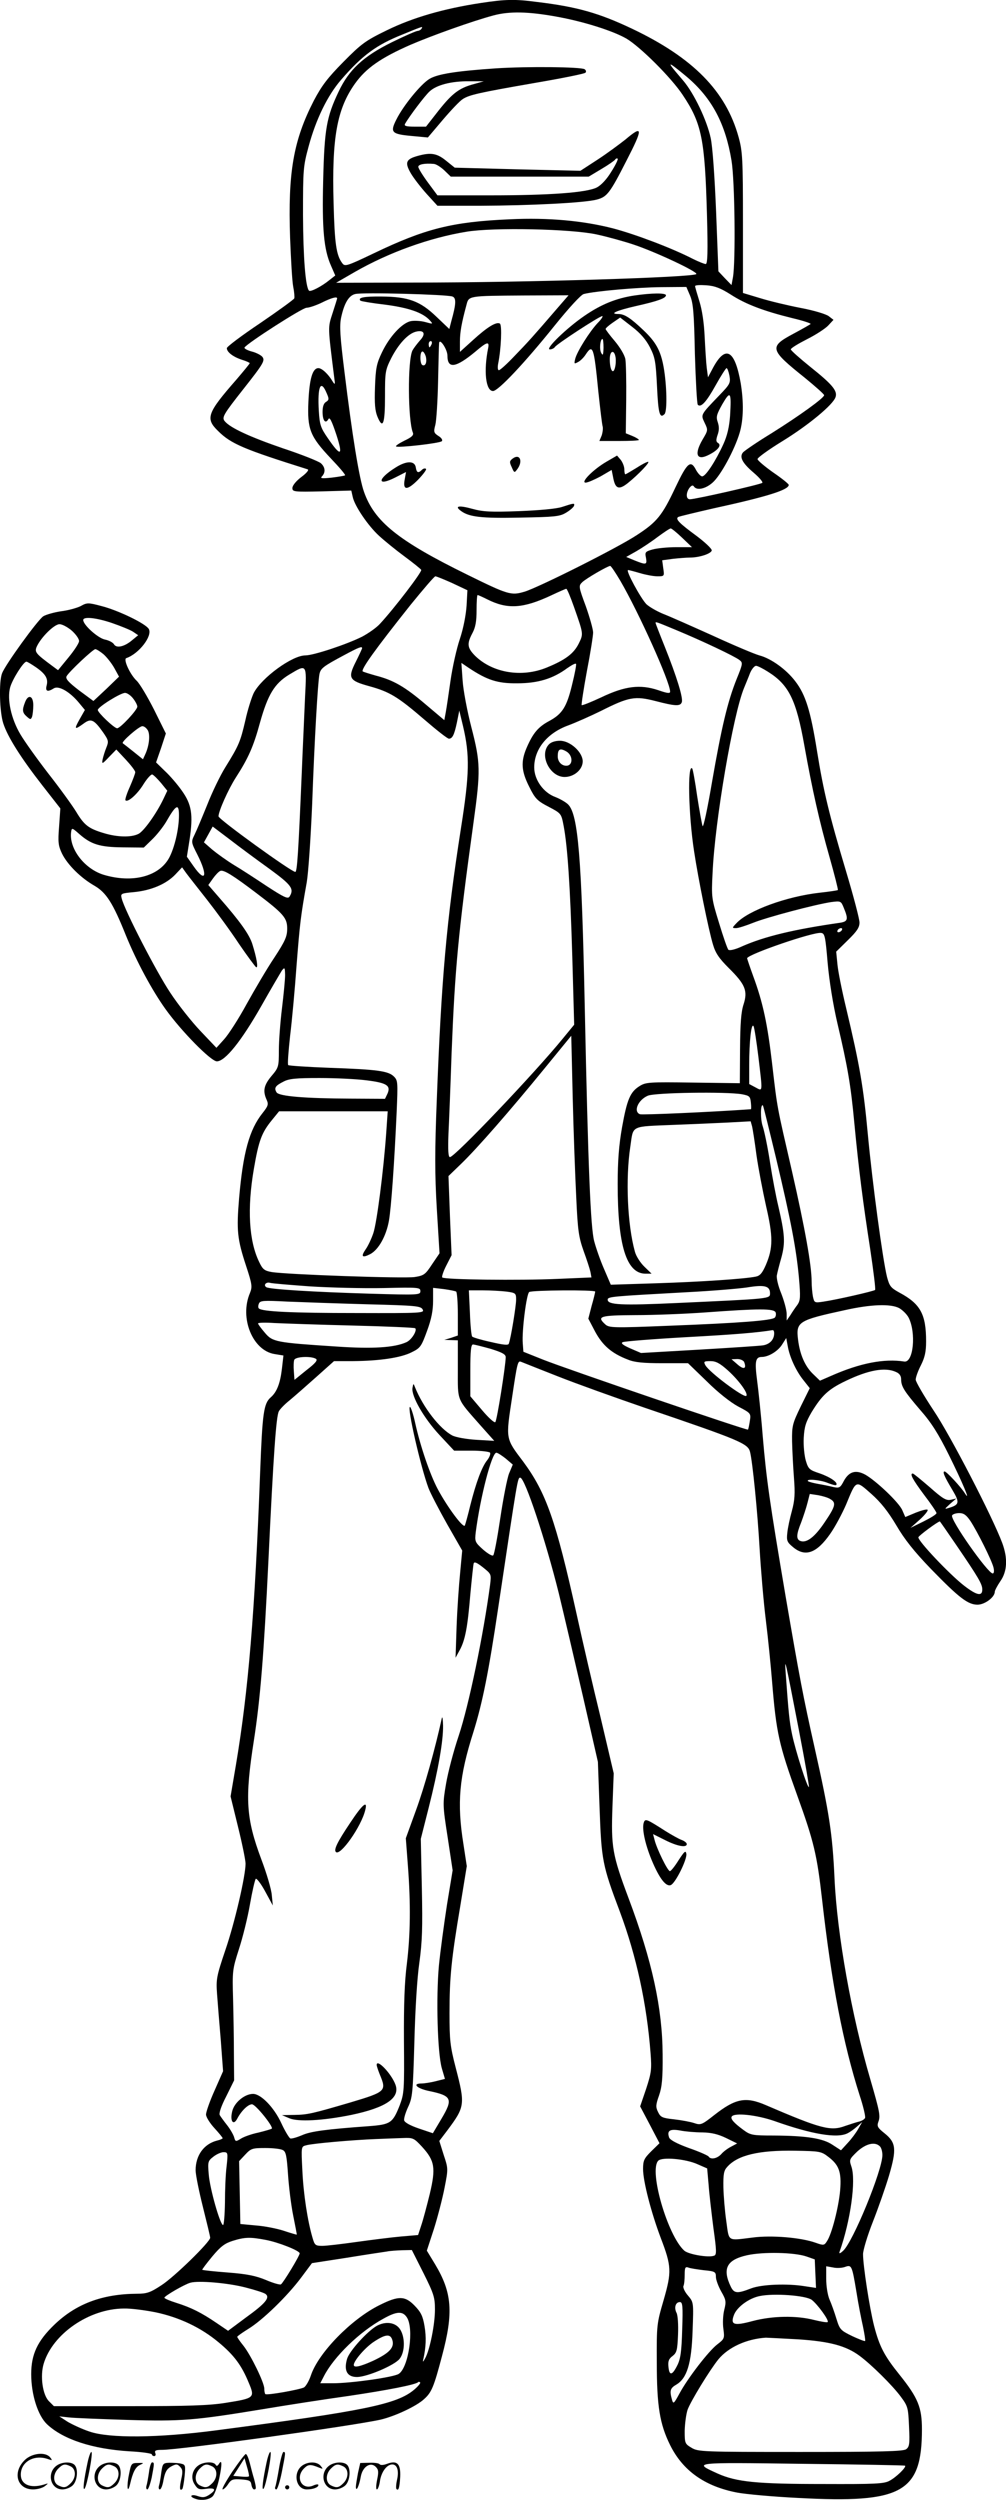 <?xml version="1.0" encoding="UTF-8"?>
<svg xmlns="http://www.w3.org/2000/svg" version="1.0" viewBox="0 0 483.385 1200.84" preserveAspectRatio="xMidYMid meet">
  <g transform="translate(-1.006,1200.841) scale(0.1,-0.1)" fill="#000000" stroke="none">
    <path d="M2320 11994 c-178 -27 -326 -70 -449 -130 -105 -51 -124 -65 -211 -153 -76 -77 -104 -114 -142 -186 -98 -191 -125 -344 -114 -660 4 -104 10 -210 15 -234 5 -25 7 -50 5 -56 -3 -6 -76 -59 -164 -119 -88 -59 -160 -113 -160 -120 0 -19 30 -42 73 -56 20 -6 37 -14 37 -16 0 -3 -29 -38 -64 -79 -141 -161 -150 -187 -88 -247 62 -62 125 -88 430 -184 8 -2 -3 -17 -30 -37 -25 -19 -43 -41 -43 -53 0 -18 7 -19 142 -16 l141 4 7 -31 c9 -43 74 -139 127 -187 25 -23 79 -67 121 -98 42 -31 78 -60 81 -65 6 -8 -131 -187 -198 -259 -17 -19 -56 -46 -86 -62 -74 -37 -233 -90 -273 -90 -63 0 -210 -107 -248 -181 -10 -21 -29 -80 -40 -131 -24 -103 -31 -120 -96 -225 -25 -40 -64 -121 -87 -180 -24 -59 -51 -124 -61 -144 -17 -35 -17 -36 14 -97 51 -101 39 -137 -18 -56 l-33 47 13 82 c18 121 10 169 -37 235 -21 30 -58 73 -82 95 l-42 41 24 69 23 70 -57 115 c-32 63 -69 125 -83 138 -32 30 -66 104 -50 109 61 21 127 107 108 140 -15 26 -148 90 -227 110 -64 17 -70 17 -100 0 -18 -9 -61 -21 -95 -25 -33 -5 -72 -16 -85 -24 -27 -18 -183 -233 -198 -274 -16 -40 -12 -188 6 -241 21 -65 85 -166 188 -298 l86 -110 -6 -87 c-6 -75 -4 -92 14 -130 26 -53 90 -117 157 -155 56 -33 88 -83 150 -238 51 -125 125 -263 191 -355 76 -106 218 -250 246 -250 40 0 118 98 212 263 48 85 94 163 101 174 13 16 14 14 15 -22 0 -22 -7 -94 -15 -160 -8 -65 -15 -156 -15 -201 0 -79 -1 -84 -35 -124 -37 -44 -43 -72 -24 -114 10 -22 8 -30 -19 -64 -64 -80 -94 -190 -113 -409 -13 -155 -9 -196 33 -324 30 -91 31 -102 19 -132 -51 -120 13 -276 118 -293 l43 -7 -7 -61 c-8 -71 -24 -114 -54 -140 -34 -30 -40 -74 -51 -361 -25 -671 -57 -1052 -116 -1403 l-26 -153 36 -147 c20 -81 36 -160 36 -176 0 -59 -52 -284 -97 -415 -43 -127 -45 -141 -40 -211 3 -41 11 -141 18 -223 l11 -148 -41 -93 c-23 -51 -41 -103 -41 -115 0 -12 18 -41 40 -65 22 -24 40 -46 40 -49 0 -2 -12 -8 -26 -11 -64 -16 -104 -71 -104 -143 0 -21 16 -100 35 -176 19 -76 35 -142 35 -148 0 -20 -173 -189 -234 -228 -53 -35 -70 -41 -117 -41 -167 -1 -293 -48 -398 -149 -81 -78 -111 -142 -111 -237 0 -99 32 -199 76 -241 78 -73 218 -119 397 -130 59 -3 107 -10 107 -15 0 -4 5 -8 11 -8 6 0 9 7 5 15 -4 12 3 15 32 15 88 0 915 115 1050 145 69 16 174 65 210 99 36 32 47 59 86 207 56 209 48 305 -33 440 l-40 66 34 104 c18 57 41 146 51 197 18 92 18 93 -4 159 l-21 67 38 50 c85 114 87 124 41 301 -27 104 -30 132 -30 263 0 173 9 261 52 516 l31 190 -16 105 c-32 199 -21 324 48 540 44 142 73 287 119 596 94 628 93 625 106 625 22 0 121 -298 185 -555 24 -99 76 -322 116 -495 l72 -315 8 -220 c9 -252 13 -276 98 -501 79 -212 129 -442 147 -678 6 -78 4 -94 -21 -171 l-29 -85 47 -89 46 -88 -40 -39 c-34 -34 -39 -44 -39 -85 0 -59 39 -209 85 -331 52 -136 53 -162 14 -298 -33 -113 -34 -119 -33 -300 0 -209 14 -296 64 -397 61 -123 166 -198 321 -228 41 -8 174 -20 295 -26 499 -27 594 26 594 330 0 105 -19 151 -107 261 -74 92 -97 136 -123 236 -22 87 -53 289 -53 344 0 19 21 89 47 155 26 66 61 166 78 223 37 127 34 158 -22 203 -34 27 -37 34 -29 56 10 27 6 48 -39 203 -90 306 -160 698 -172 965 -10 216 -25 313 -95 625 -57 254 -73 340 -140 730 -77 455 -92 559 -110 770 -8 102 -21 222 -27 267 -12 91 -8 113 22 113 33 0 79 28 99 61 l19 30 7 -38 c9 -54 41 -122 76 -165 l30 -38 -43 -87 c-40 -83 -43 -93 -42 -168 1 -44 5 -123 9 -175 6 -77 4 -108 -10 -160 -10 -36 -20 -83 -22 -106 -4 -36 -1 -44 27 -67 59 -50 114 -30 179 63 24 34 58 98 77 142 49 119 45 117 121 50 46 -41 80 -84 120 -151 39 -67 86 -126 166 -209 135 -139 178 -172 224 -172 35 0 83 36 83 62 0 6 12 29 27 51 33 47 36 110 9 183 -47 126 -249 517 -330 637 -47 71 -86 138 -86 148 0 11 11 42 25 69 19 38 25 65 25 115 0 130 -27 180 -128 234 -42 23 -48 31 -60 76 -21 86 -70 450 -92 685 -21 227 -39 332 -104 605 -20 83 -39 177 -42 211 l-6 61 56 55 c44 43 56 61 56 85 0 17 -29 127 -64 244 -82 274 -109 387 -140 579 -31 194 -55 271 -104 335 -43 57 -116 110 -173 125 -22 6 -122 48 -222 94 -100 45 -208 93 -239 105 -32 13 -68 34 -82 47 -28 29 -101 164 -88 164 5 0 31 -7 58 -15 27 -8 64 -15 83 -15 33 0 34 0 28 39 l-5 38 52 7 c28 3 65 6 81 6 48 0 105 20 105 35 0 8 -33 39 -73 69 -83 61 -103 81 -88 91 6 3 81 21 168 41 257 56 363 89 363 113 0 5 -34 32 -75 60 -41 29 -75 58 -75 64 0 7 54 46 121 87 125 77 243 175 254 211 10 30 -16 61 -120 144 -52 42 -95 80 -95 85 0 6 35 27 78 49 42 21 88 51 102 66 l25 27 -22 17 c-12 10 -71 28 -135 40 -62 12 -150 33 -195 47 l-83 25 0 337 c0 310 -2 343 -21 412 -61 221 -219 381 -511 520 -160 76 -266 106 -458 129 -106 14 -151 13 -270 -5z m361 -65 c130 -23 273 -68 339 -106 66 -39 215 -187 270 -270 92 -137 107 -213 117 -575 5 -181 3 -238 -6 -238 -6 0 -34 11 -62 25 -99 51 -273 117 -382 146 -143 37 -312 53 -497 44 -277 -12 -407 -45 -653 -163 -134 -64 -140 -65 -153 -47 -28 38 -36 93 -41 286 -9 315 16 454 103 576 53 74 123 123 266 186 107 46 298 114 398 141 77 21 168 19 301 -5z m-646 -59 c-3 -5 -12 -10 -18 -10 -7 0 -62 -24 -123 -54 -138 -68 -207 -132 -257 -238 -58 -122 -68 -179 -74 -423 -6 -237 3 -336 38 -414 l20 -46 -28 -22 c-38 -31 -91 -58 -98 -51 -17 17 -28 159 -29 363 0 220 1 234 27 330 35 130 91 245 156 320 102 118 170 168 296 218 102 42 98 40 90 27z m1278 -233 c119 -102 183 -224 212 -400 16 -96 20 -486 7 -560 l-7 -38 -32 33 -31 33 -11 285 c-7 172 -17 313 -26 355 -18 85 -80 215 -132 276 -61 71 -71 85 -53 74 8 -5 41 -31 73 -58z m-435 -755 c51 -11 130 -33 175 -48 106 -35 310 -131 303 -142 -10 -16 -817 -41 -1361 -41 l-370 -1 90 52 c164 94 359 164 535 193 130 22 505 14 628 -13z m644 -289 c71 -46 158 -79 296 -113 51 -12 90 -25 87 -28 -3 -3 -40 -24 -83 -47 -118 -63 -114 -76 56 -212 50 -41 92 -78 92 -83 0 -13 -116 -97 -253 -183 -69 -42 -130 -84 -137 -92 -18 -22 -3 -51 51 -97 27 -23 46 -45 42 -49 -9 -8 -322 -79 -348 -79 -19 0 -20 30 -2 55 10 12 16 14 21 7 13 -21 55 -13 90 18 39 34 106 158 130 239 19 64 20 149 5 240 -28 158 -72 183 -131 76 l-26 -49 -6 45 c-3 24 -7 91 -10 149 -3 67 -12 128 -25 170 -11 36 -21 69 -21 74 0 5 24 6 54 4 42 -3 69 -14 118 -45z m-196 -5 c15 -36 19 -82 23 -280 4 -130 10 -240 14 -244 15 -15 41 13 86 94 25 45 49 82 52 82 4 0 10 -16 14 -36 6 -35 3 -41 -47 -93 -94 -98 -91 -93 -72 -134 17 -35 16 -36 -10 -80 -42 -72 -28 -104 31 -73 42 21 61 45 44 56 -11 6 -11 15 -3 39 8 22 8 40 1 61 -9 26 -6 37 22 87 39 67 44 60 37 -57 -4 -52 -13 -93 -32 -135 -37 -81 -85 -155 -102 -155 -7 0 -20 14 -29 30 -26 51 -42 38 -99 -82 -64 -136 -89 -167 -186 -230 -92 -61 -473 -252 -540 -272 -64 -19 -78 -15 -275 82 -332 163 -446 255 -496 398 -23 64 -57 274 -94 578 -21 169 -24 218 -16 258 15 70 37 107 68 114 33 9 441 -2 467 -12 19 -7 18 -35 -5 -117 l-10 -39 -62 59 c-78 75 -134 96 -263 97 -85 1 -116 -5 -102 -20 4 -3 57 -12 118 -19 114 -15 181 -38 215 -75 17 -19 16 -19 -20 -9 -21 6 -52 8 -70 5 -42 -8 -103 -73 -140 -151 -25 -52 -30 -75 -33 -165 -3 -81 0 -115 12 -144 26 -62 36 -34 36 98 0 117 1 126 30 184 35 68 80 117 118 127 40 10 50 -10 20 -42 -14 -16 -30 -37 -36 -48 -24 -48 -22 -336 2 -395 5 -12 -6 -22 -40 -38 -26 -13 -44 -25 -41 -28 8 -8 210 15 220 25 5 5 -1 16 -16 25 -23 15 -24 20 -15 54 5 20 11 114 13 207 2 94 4 177 5 185 2 27 40 -30 40 -60 0 -65 40 -59 134 19 55 47 68 51 62 19 -23 -112 -12 -208 23 -208 25 0 152 135 295 313 70 87 128 150 141 153 54 14 260 32 371 33 l122 1 18 -42z m-642 -65 c-111 -129 -137 -158 -202 -225 -36 -38 -69 -68 -75 -68 -5 0 -7 13 -3 33 14 69 19 184 8 191 -17 10 -60 -16 -129 -79 l-63 -57 0 49 c0 45 8 90 31 175 12 46 5 45 277 47 l214 1 -58 -67z m-1054 52 c0 -2 -10 -34 -22 -71 -23 -71 -23 -61 8 -309 5 -34 4 -37 -7 -20 -21 36 -52 65 -69 65 -28 0 -43 -50 -48 -161 -6 -133 8 -167 108 -273 40 -42 71 -78 68 -81 -2 -2 -31 -7 -64 -11 -49 -5 -57 -4 -46 7 17 19 15 43 -6 62 -10 9 -92 42 -183 72 -157 54 -253 98 -279 130 -15 18 -7 32 90 155 97 123 105 137 90 155 -7 8 -30 20 -51 25 -22 6 -37 15 -34 19 13 21 278 191 298 191 12 0 45 11 72 24 48 24 75 31 75 21z m454 -220 c-4 -8 -8 -15 -10 -15 -2 0 -4 7 -4 15 0 8 4 15 10 15 5 0 7 -7 4 -15z m-28 -59 c7 -28 -2 -49 -17 -41 -12 8 -12 65 1 65 5 0 12 -11 16 -24z m-476 -177 c12 -27 11 -32 -3 -41 -11 -6 -17 -22 -17 -48 0 -42 14 -60 28 -35 6 12 16 -8 38 -74 34 -104 22 -109 -41 -17 -34 49 -39 64 -43 130 -7 118 9 155 38 85z m1708 -694 l47 -45 -75 0 c-41 0 -92 -5 -114 -11 -35 -10 -38 -13 -32 -40 6 -34 1 -35 -54 -13 l-41 17 48 27 c26 15 73 46 103 69 30 22 58 41 63 41 4 0 29 -20 55 -45z m-297 -207 c89 -153 239 -486 239 -532 0 -10 -14 -8 -57 7 -87 29 -160 20 -273 -34 -49 -23 -92 -40 -95 -38 -2 3 9 76 25 163 17 87 30 171 30 186 0 15 -16 72 -35 126 -35 94 -35 98 -18 115 18 18 122 78 135 79 4 0 26 -33 49 -72z m-807 -11 l72 -34 -4 -74 c-3 -44 -15 -108 -32 -159 -16 -47 -36 -137 -45 -200 -9 -63 -19 -132 -23 -153 l-7 -38 -90 76 c-100 85 -154 116 -239 138 -32 9 -60 18 -63 20 -9 10 59 105 230 320 61 75 114 137 119 137 5 0 42 -15 82 -33z m584 -114 c46 -131 46 -129 23 -176 -24 -48 -63 -78 -153 -115 -121 -50 -262 -26 -346 57 -37 38 -39 57 -12 108 15 28 20 57 20 110 0 40 2 73 5 73 3 0 23 -9 45 -20 98 -50 174 -45 310 19 36 17 68 31 71 31 4 0 20 -39 37 -87z m-2218 -78 c40 -14 85 -32 99 -41 l25 -17 -28 -23 c-37 -32 -76 -41 -88 -21 -5 9 -24 19 -43 23 -33 6 -105 70 -105 94 0 18 64 11 140 -15z m2711 -34 c123 -51 279 -125 302 -143 17 -13 17 -17 -14 -93 -43 -108 -72 -230 -118 -495 -21 -124 -41 -218 -45 -210 -3 8 -15 73 -26 144 -10 71 -21 131 -24 133 -23 24 -18 -222 9 -397 20 -133 70 -380 91 -449 12 -41 29 -66 75 -112 80 -79 93 -110 72 -175 -12 -36 -16 -92 -17 -214 l-1 -165 -225 3 c-212 3 -227 2 -257 -17 -45 -28 -60 -64 -84 -198 -15 -85 -21 -161 -21 -273 0 -294 42 -430 134 -430 l29 0 -34 33 c-19 18 -40 50 -46 72 -36 129 -46 350 -22 507 15 103 -2 94 211 103 80 3 195 8 256 11 l111 6 7 -25 c3 -13 13 -76 21 -138 9 -63 30 -172 46 -244 34 -147 34 -201 -1 -283 -17 -39 -28 -52 -48 -56 -53 -11 -261 -25 -477 -32 l-220 -7 -33 77 c-18 41 -39 102 -47 133 -17 65 -29 351 -45 1118 -15 728 -32 931 -80 979 -11 11 -39 27 -62 36 -57 21 -101 83 -101 142 0 88 62 165 164 202 35 13 105 44 156 69 135 68 164 73 262 48 96 -25 120 -26 127 -6 8 19 -25 125 -81 265 -25 62 -45 114 -45 116 0 7 5 5 101 -35z m-2906 -2 c19 -17 35 -39 35 -50 0 -10 -23 -45 -51 -79 l-50 -61 -27 20 c-81 60 -87 67 -75 94 21 45 84 107 109 107 13 0 39 -14 59 -31z m1395 -84 c0 -3 -14 -33 -30 -65 -40 -79 -33 -91 65 -118 98 -27 137 -51 265 -161 58 -50 110 -91 117 -91 17 0 26 18 39 80 l11 55 18 -75 c33 -140 31 -230 -10 -490 -70 -448 -94 -725 -116 -1301 -10 -248 -10 -360 0 -528 l13 -213 -36 -53 c-32 -49 -39 -54 -83 -61 -51 -8 -619 12 -688 24 -34 6 -43 13 -59 47 -50 101 -59 258 -26 449 23 134 37 173 86 233 l35 43 261 0 261 0 -7 -102 c-13 -184 -45 -432 -62 -483 -9 -27 -26 -63 -37 -78 -24 -35 -17 -43 22 -23 40 21 77 87 90 161 11 64 26 277 37 521 6 143 6 152 -13 171 -27 27 -80 34 -310 42 -106 4 -195 10 -198 13 -4 3 1 66 9 140 9 73 23 225 31 338 16 204 20 238 49 400 8 48 19 212 26 375 11 306 27 583 35 625 6 28 17 37 120 92 69 37 85 43 85 33z m-1243 -29 c15 -13 39 -43 52 -66 l23 -42 -61 -59 -62 -58 -69 51 c-52 40 -66 56 -60 68 12 22 127 130 138 130 6 0 23 -11 39 -24z m-324 -63 c46 -32 60 -55 51 -88 -7 -28 5 -32 35 -13 23 14 76 -16 120 -69 l29 -35 -25 -44 c-28 -50 -25 -53 18 -22 36 27 50 21 94 -41 27 -39 28 -44 16 -74 -7 -17 -15 -43 -18 -57 -4 -23 -2 -23 31 12 l35 36 45 -48 c25 -27 46 -54 46 -61 0 -6 -12 -38 -26 -70 -15 -33 -24 -62 -21 -65 11 -12 58 30 87 78 17 27 36 48 42 46 7 -3 25 -21 42 -41 l30 -37 -18 -38 c-33 -70 -96 -159 -122 -170 -35 -17 -101 -15 -164 4 -74 22 -95 38 -134 103 -19 31 -79 114 -134 184 -54 70 -114 154 -134 188 -44 74 -65 168 -49 226 11 39 64 123 78 123 4 0 24 -12 46 -27z m2577 -79 c-26 -110 -47 -144 -109 -178 -55 -29 -80 -59 -111 -131 -28 -66 -25 -111 13 -186 28 -57 39 -68 93 -96 61 -32 61 -33 72 -90 19 -98 32 -293 42 -632 l9 -325 -55 -67 c-137 -168 -519 -569 -542 -569 -8 0 -10 33 -7 113 3 61 10 236 15 387 16 402 31 570 105 1105 35 252 34 290 -10 460 -20 77 -39 178 -42 224 l-6 85 34 -23 c90 -60 140 -76 234 -75 100 0 172 22 241 73 22 15 40 25 42 20 2 -4 -6 -47 -18 -95z m941 57 c100 -63 135 -135 174 -354 38 -212 72 -364 121 -536 24 -85 42 -156 40 -158 -2 -2 -42 -8 -88 -13 -159 -18 -342 -85 -399 -146 -22 -23 -22 -24 -2 -24 11 0 48 12 83 26 68 27 295 87 373 99 47 6 48 6 62 -29 22 -53 19 -64 -17 -70 -224 -32 -364 -66 -471 -113 -34 -16 -61 -22 -67 -17 -5 5 -25 63 -45 129 -36 117 -37 123 -31 240 11 250 99 762 151 888 8 20 22 53 29 72 8 19 21 35 29 35 7 0 33 -13 58 -29z m-2225 -118 c-3 -76 -11 -241 -16 -368 -16 -378 -22 -475 -31 -475 -19 0 -369 253 -369 267 0 24 46 128 83 186 60 93 85 149 116 263 38 136 70 189 141 232 85 51 84 53 76 -105z m-827 -9 c12 -15 21 -33 21 -40 0 -16 -82 -104 -97 -104 -14 0 -93 75 -93 88 0 14 109 82 131 82 10 0 27 -12 38 -26z m72 -155 c11 -22 6 -73 -13 -114 l-11 -24 -46 37 c-25 20 -48 38 -51 40 -9 6 78 82 94 82 9 0 20 -9 27 -21z m149 -407 c0 -66 -21 -155 -47 -204 -49 -90 -176 -123 -314 -82 -93 28 -169 127 -157 207 3 20 5 19 39 -11 57 -50 99 -63 210 -64 l100 -1 40 39 c22 21 52 59 67 84 48 84 62 91 62 32z m433 -256 c108 -79 122 -97 98 -135 -8 -12 -28 -2 -108 50 -54 36 -126 83 -160 103 -34 21 -80 54 -103 73 l-40 35 21 38 21 38 82 -62 c44 -34 129 -97 189 -140z m-298 -150 c43 -55 113 -150 153 -211 41 -60 79 -111 83 -113 11 -4 2 46 -18 110 -14 47 -61 112 -160 225 l-52 60 22 31 c12 17 28 34 36 37 16 6 60 -21 172 -106 132 -100 149 -120 149 -171 0 -38 -9 -59 -62 -140 -35 -52 -94 -153 -133 -223 -38 -70 -87 -146 -108 -169 l-37 -41 -76 80 c-42 44 -108 127 -146 185 -65 97 -219 395 -233 452 -6 24 -5 25 59 31 82 8 153 38 197 83 l34 36 20 -28 c11 -15 56 -72 100 -128z m3050 -146 c-3 -5 -11 -10 -16 -10 -6 0 -7 5 -4 10 3 6 11 10 16 10 6 0 7 -4 4 -10z m-68 -158 c8 -88 26 -200 47 -290 49 -208 64 -295 81 -477 22 -231 42 -384 76 -604 16 -107 27 -196 24 -199 -6 -6 -185 -47 -247 -56 -45 -7 -45 -6 -52 25 -3 17 -6 49 -6 71 0 78 -32 256 -94 528 -74 322 -70 296 -96 520 -22 189 -44 293 -91 420 -16 44 -29 83 -29 85 0 18 316 127 355 122 18 -2 21 -14 32 -145z m-333 -449 c21 -177 22 -167 -14 -148 l-30 16 0 92 c0 113 10 204 21 186 4 -8 14 -73 23 -146z m-875 -678 c7 -157 12 -190 35 -255 15 -41 30 -87 33 -101 l5 -27 -164 -7 c-182 -8 -543 -4 -553 7 -3 3 5 29 19 56 l26 51 -8 190 -7 190 60 58 c77 74 235 255 400 457 l130 159 7 -299 c4 -165 12 -380 17 -479z m-1009 564 c98 -12 119 -25 102 -64 l-12 -25 -167 1 c-216 1 -342 11 -354 30 -13 21 -6 32 32 51 27 15 61 18 174 18 77 0 179 -5 225 -11z m1805 -67 c36 -7 40 -10 43 -40 2 -17 2 -32 0 -32 -199 -14 -522 -28 -533 -24 -33 13 -9 69 38 89 35 15 376 20 452 7z m164 -307 c71 -298 97 -434 110 -575 8 -92 7 -108 -7 -129 -10 -13 -25 -35 -34 -50 l-18 -26 0 32 c0 18 -12 62 -26 98 -15 36 -24 75 -21 88 2 12 12 51 22 86 19 71 16 111 -15 245 -11 45 -29 140 -40 211 -11 72 -27 149 -35 173 -12 35 -11 111 1 100 2 -2 30 -116 63 -253z m-2239 -616 c96 -6 255 -10 353 -8 169 4 177 3 177 -15 0 -18 -8 -19 -242 -12 -270 8 -482 21 -498 31 -16 10 -1 27 18 21 10 -3 96 -10 192 -17z m2210 -33 c0 -27 5 -26 -451 -47 -261 -12 -329 -9 -329 16 0 15 17 16 380 36 118 6 249 17 290 23 84 14 110 7 110 -28z m-1508 8 c4 -3 8 -52 8 -108 l0 -103 -32 -11 -33 -10 33 -1 32 -1 0 -139 c0 -157 -8 -137 109 -270 l66 -74 -86 5 c-48 3 -99 12 -116 21 -60 32 -140 135 -179 232 -7 19 -8 19 -12 -4 -6 -39 54 -144 129 -225 l71 -76 83 0 c46 0 87 -5 90 -10 3 -6 -3 -22 -14 -36 -26 -32 -54 -109 -81 -216 -11 -46 -23 -89 -26 -97 -6 -18 -84 87 -131 175 -37 70 -83 204 -108 317 -9 42 -21 77 -25 77 -15 0 52 -291 89 -390 10 -26 51 -105 90 -174 l72 -126 -10 -107 c-6 -60 -14 -175 -17 -258 l-5 -150 19 35 c27 48 39 111 52 270 7 74 14 141 16 148 3 10 16 4 45 -19 40 -32 40 -32 34 -83 -32 -241 -102 -579 -151 -726 -25 -74 -52 -178 -61 -232 -16 -94 -16 -101 8 -255 l24 -159 -27 -164 c-14 -91 -32 -223 -39 -294 -14 -154 -7 -418 14 -493 l15 -51 -44 -11 c-23 -6 -55 -11 -69 -11 -46 0 -22 -24 36 -36 111 -23 117 -38 60 -134 l-41 -69 -68 23 c-41 14 -68 29 -70 39 -2 9 7 38 19 64 21 45 23 66 30 308 4 157 13 309 24 385 14 102 16 168 12 360 l-5 235 38 150 c46 182 70 320 69 394 -1 31 -3 47 -6 36 -31 -143 -84 -333 -124 -442 l-49 -135 10 -132 c14 -184 12 -332 -5 -471 -11 -85 -15 -193 -14 -370 2 -239 1 -252 -20 -309 -34 -86 -44 -93 -148 -101 -207 -15 -282 -25 -323 -44 -24 -10 -48 -17 -55 -15 -6 3 -26 36 -43 73 -35 76 -98 141 -136 141 -40 0 -90 -41 -100 -83 -12 -47 5 -72 24 -36 20 38 52 69 71 69 17 0 104 -108 95 -117 -2 -2 -32 -11 -65 -19 -34 -7 -72 -21 -85 -30 -23 -14 -25 -14 -31 8 -4 13 -19 39 -34 58 -15 19 -31 41 -35 48 -5 8 7 44 31 90 l38 77 -1 125 c0 69 -2 188 -4 265 -4 136 -3 143 28 240 18 55 42 151 53 215 11 63 24 119 28 123 4 4 25 -23 45 -60 l37 -68 -5 50 c-2 28 -25 105 -50 171 -74 198 -80 291 -36 572 31 200 48 412 70 867 24 506 37 691 50 714 5 10 28 34 52 53 24 20 81 70 128 112 l85 76 90 0 c128 1 232 16 284 43 41 20 46 28 73 102 21 57 29 98 29 144 l0 63 52 -6 c28 -4 54 -9 59 -12z m242 0 c44 -6 46 -8 46 -39 0 -30 -25 -184 -35 -211 -2 -9 -27 -6 -87 8 -46 10 -86 22 -89 26 -4 4 -9 55 -11 115 l-5 107 67 0 c37 0 88 -3 114 -6z m426 0 c0 -3 -7 -34 -17 -68 l-16 -62 33 -63 c36 -66 79 -104 158 -134 31 -13 74 -17 165 -17 l123 0 90 -87 c53 -53 114 -101 151 -121 61 -32 62 -33 56 -70 -3 -20 -7 -39 -9 -41 -4 -5 -871 291 -984 336 l-95 38 -3 40 c-5 59 18 239 31 247 14 9 317 11 317 2z m-1094 -61 c233 -6 256 -8 265 -25 9 -17 -3 -18 -318 -17 -311 0 -454 7 -469 22 -4 3 -4 14 0 23 6 15 20 16 136 10 72 -3 245 -9 386 -13z m2554 -18 c16 -9 37 -29 46 -46 37 -73 23 -218 -21 -211 -96 15 -212 -7 -352 -69 l-53 -23 -31 30 c-40 37 -65 94 -74 165 -11 88 -1 95 225 144 125 28 219 31 260 10z m-593 -21 c3 -8 1 -20 -4 -25 -14 -14 -169 -26 -507 -39 -268 -11 -289 -10 -307 6 -43 39 -28 44 144 45 89 0 241 6 337 13 259 19 329 19 337 0z m-2035 -63 c164 -4 300 -10 303 -13 11 -10 -17 -56 -42 -67 -57 -26 -161 -33 -335 -21 -292 19 -308 22 -345 66 -18 21 -33 41 -33 45 0 4 35 5 78 2 42 -2 211 -8 374 -12z m2028 -37 c0 -30 -20 -52 -52 -58 -18 -3 -158 -12 -311 -21 l-277 -16 -51 22 c-36 16 -47 25 -37 30 8 4 144 15 304 24 239 13 344 22 417 34 4 0 7 -6 7 -15z m-1362 -75 c54 -17 72 -26 72 -40 0 -39 -42 -305 -50 -312 -4 -5 -33 21 -64 58 l-56 66 0 125 c0 92 3 124 13 124 6 0 45 -10 85 -21z m-840 -48 c10 -6 -2 -21 -45 -54 l-58 -47 -3 41 c-2 23 -1 48 2 55 6 16 82 19 104 5z m2058 -16 c12 -32 -2 -37 -31 -12 l-30 26 28 1 c15 0 30 -7 33 -15z m-896 -68 c91 -36 278 -103 415 -150 462 -157 499 -173 509 -213 12 -47 36 -286 46 -464 6 -102 19 -257 30 -345 11 -88 24 -221 30 -295 20 -246 33 -303 121 -547 80 -221 95 -286 119 -498 46 -407 101 -692 181 -943 17 -51 28 -99 26 -107 -3 -7 -16 -15 -29 -18 -13 -3 -43 -13 -67 -21 -69 -26 -116 -14 -381 100 -97 42 -146 32 -247 -47 -61 -48 -66 -50 -98 -39 -18 6 -62 14 -97 18 -56 6 -64 10 -76 35 -12 24 -11 35 5 80 14 41 18 81 17 197 -1 221 -50 448 -164 751 -78 208 -84 246 -77 440 l6 159 -63 268 c-36 147 -88 372 -116 500 -99 447 -146 580 -255 728 -87 115 -85 107 -54 312 24 161 27 175 42 169 7 -3 86 -34 177 -70z m818 28 c52 -47 99 -111 88 -122 -11 -11 -179 114 -197 148 -9 17 -6 19 25 19 26 0 45 -10 84 -45z m807 -7 c17 -7 25 -19 25 -35 0 -35 15 -58 92 -148 53 -60 87 -114 138 -217 64 -129 107 -231 77 -184 -19 31 -89 106 -98 106 -12 0 -1 -25 38 -90 35 -59 33 -70 -17 -85 -23 -7 -23 -7 5 19 l30 26 -26 -6 c-22 -5 -39 5 -101 60 -42 36 -78 66 -82 66 -16 0 -1 -28 54 -102 33 -43 60 -83 60 -88 0 -6 -28 -23 -62 -40 l-63 -31 45 40 c24 22 41 43 37 47 -3 4 -29 -3 -57 -14 l-50 -21 -14 32 c-15 37 -127 143 -179 172 -45 24 -77 15 -102 -30 -17 -33 -22 -36 -50 -30 -16 4 -49 11 -73 15 -23 4 -45 10 -49 13 -13 13 58 7 94 -8 20 -8 38 -13 41 -10 11 11 -28 38 -80 56 -49 16 -54 21 -66 61 -7 24 -12 73 -10 109 3 54 10 76 38 124 49 80 80 110 164 150 108 52 189 67 241 43z m-1875 -416 l34 -29 -18 -43 c-9 -23 -28 -120 -42 -214 -14 -94 -29 -175 -34 -179 -4 -5 -26 8 -49 28 -39 35 -40 39 -35 83 22 170 77 382 99 382 6 0 26 -13 45 -28z m1560 -195 c29 -17 25 -34 -28 -112 -47 -70 -86 -100 -116 -89 -21 8 -20 31 4 90 10 27 24 69 30 93 l11 43 40 -6 c22 -4 49 -12 59 -19z m673 -105 c34 -52 103 -190 111 -224 4 -17 2 -28 -4 -28 -23 0 -207 261 -195 279 3 6 19 11 34 11 22 0 34 -9 54 -38z m-67 -117 c105 -154 124 -186 124 -212 0 -34 -26 -29 -87 18 -70 54 -225 218 -220 233 2 8 94 76 103 76 1 0 37 -52 80 -115z m-756 -894 c28 -145 49 -265 47 -267 -7 -7 -65 176 -81 253 -13 62 -17 105 -31 298 -5 75 -4 73 65 -284z m-120 -1871 c180 -64 303 -85 353 -59 12 6 33 21 46 33 l24 21 -19 -33 c-10 -18 -33 -49 -51 -68 l-32 -35 -40 26 c-47 32 -127 44 -284 45 -102 0 -111 2 -145 27 -45 33 -63 53 -56 64 12 20 120 8 204 -21z m-345 -55 c44 -1 74 -8 114 -27 l53 -26 -28 -15 c-16 -8 -38 -24 -48 -36 -20 -22 -51 -28 -61 -12 -3 5 -46 24 -95 41 -60 22 -91 39 -95 51 -11 33 4 42 54 33 25 -5 73 -9 106 -9z m-1347 -69 c61 -67 67 -101 37 -227 -14 -57 -32 -125 -41 -151 l-15 -46 -82 -7 c-45 -4 -140 -16 -212 -26 -71 -10 -146 -19 -166 -19 -33 0 -37 3 -47 38 -24 81 -44 212 -49 323 -6 116 -6 116 18 122 30 9 229 26 334 30 44 2 103 4 131 5 49 2 53 0 92 -42z m2200 2 c7 -7 12 -25 12 -42 0 -73 -142 -419 -189 -460 -14 -13 -20 -15 -17 -5 53 149 80 344 57 410 -11 33 -10 35 28 72 42 38 85 49 109 25z m-2869 -18 c15 -7 19 -28 25 -117 4 -60 15 -149 25 -198 10 -50 18 -91 17 -91 0 -1 -28 7 -61 18 -33 11 -94 23 -135 26 l-75 7 -3 151 -3 151 30 32 c27 29 34 31 96 31 36 0 74 -4 84 -10z m2622 -33 c51 -39 63 -73 56 -160 -7 -80 -40 -210 -63 -244 -13 -21 -16 -22 -55 -8 -70 25 -211 37 -302 25 -124 -15 -113 -22 -127 78 -7 48 -13 121 -14 163 -1 64 2 81 19 99 50 56 152 80 325 77 120 -2 126 -3 161 -30z m-2892 -44 c-5 -38 -8 -116 -8 -175 -1 -60 -5 -108 -9 -108 -14 0 -64 176 -69 244 -5 59 -4 64 22 84 15 12 37 22 49 22 21 0 22 -3 15 -67z m2263 9 l46 -20 7 -79 c3 -43 14 -136 23 -207 15 -107 16 -129 4 -133 -26 -11 -124 6 -144 24 -80 72 -171 385 -125 432 18 19 132 9 189 -17z m-2077 -363 c61 -11 165 -52 165 -65 0 -12 -79 -142 -90 -149 -5 -3 -37 6 -72 21 -48 20 -91 29 -183 36 -66 5 -121 11 -123 13 -2 1 20 30 48 64 40 48 60 63 98 75 58 18 83 19 157 5z m760 -160 c50 -100 55 -117 55 -175 0 -72 -25 -195 -47 -234 -10 -19 -13 -20 -9 -5 13 58 15 106 6 159 -8 48 -17 67 -47 98 -47 49 -78 49 -170 3 -135 -67 -293 -229 -329 -337 -9 -27 -24 -52 -33 -58 -22 -11 -179 -39 -186 -32 -3 3 -5 15 -5 26 0 29 -64 160 -100 206 -17 21 -30 40 -30 43 0 3 24 20 53 38 69 42 187 157 253 245 l53 71 168 26 c92 15 179 28 193 30 14 3 46 5 72 6 l47 1 56 -111z m1840 80 l40 -14 3 -69 3 -68 -53 8 c-85 14 -208 9 -258 -10 -67 -26 -82 -25 -98 7 -42 87 -21 130 78 152 77 17 227 14 285 -6z m240 -169 c9 -58 24 -134 32 -169 7 -35 12 -65 10 -68 -3 -2 -31 9 -63 24 -55 27 -59 31 -75 83 -9 30 -24 72 -33 92 -9 21 -16 64 -16 99 l0 61 34 -6 c18 -4 44 -2 57 3 31 11 33 7 54 -119z m-733 103 c54 -5 58 -8 58 -32 0 -14 12 -46 26 -71 23 -40 24 -48 14 -88 -6 -24 -8 -64 -4 -91 6 -45 5 -48 -29 -74 -41 -31 -143 -163 -183 -238 -26 -48 -29 -50 -35 -28 -12 43 -9 55 20 72 52 30 74 102 79 259 5 137 5 137 -22 169 -15 17 -25 38 -22 46 4 8 6 33 6 55 0 33 3 39 17 34 9 -4 43 -9 75 -13z m-2202 -83 c47 -12 91 -26 97 -32 21 -17 -2 -45 -95 -112 l-86 -64 -56 38 c-72 49 -122 74 -192 96 -32 10 -58 21 -58 25 0 8 96 64 125 72 39 11 181 -1 265 -23z m2720 -59 c27 -20 85 -99 77 -107 -3 -3 -32 2 -65 10 -85 22 -200 20 -295 -5 -89 -24 -108 -19 -91 27 13 39 73 83 125 93 68 14 219 3 249 -18z m-622 -144 c-3 -105 -8 -141 -24 -172 -24 -48 -38 -50 -42 -6 -3 27 2 39 20 52 20 16 23 28 26 102 2 49 -1 93 -7 105 -13 25 -5 52 16 52 13 0 15 -19 11 -133z m-2531 84 c114 -24 218 -73 303 -144 74 -61 111 -111 145 -194 31 -73 28 -75 -110 -97 -81 -13 -181 -16 -465 -16 l-361 0 -24 24 c-30 30 -43 120 -25 180 43 143 218 264 385 265 33 1 101 -8 152 -18z m1207 -23 c37 -52 10 -242 -38 -273 -24 -16 -228 -45 -317 -45 l-60 0 17 33 c47 93 172 215 286 277 64 36 92 37 112 8z m1881 -107 c152 -10 230 -31 295 -79 57 -42 159 -143 198 -196 35 -47 36 -54 40 -144 4 -84 2 -97 -14 -109 -14 -10 -116 -13 -508 -13 -472 0 -492 1 -523 20 -32 19 -33 22 -33 82 1 35 7 80 14 101 15 41 106 190 148 242 48 58 135 98 228 104 8 0 78 -4 155 -8z m-1845 -242 c-83 -70 -240 -102 -950 -195 -280 -37 -515 -39 -610 -6 -36 12 -83 34 -105 47 l-40 26 45 -5 c25 -3 151 -8 280 -12 262 -8 327 -2 650 51 113 19 300 48 415 64 189 28 321 54 334 66 2 3 7 2 10 -1 3 -3 -10 -19 -29 -35z m2359 -365 c7 -7 -42 -55 -74 -72 -26 -15 -68 -17 -320 -16 -320 0 -416 10 -506 50 -121 55 -125 54 407 47 269 -3 491 -7 493 -9z M2392 11680 c-190 -13 -280 -27 -319 -51 -42 -26 -125 -128 -158 -194 -32 -63 -24 -71 76 -80 l75 -7 72 85 c40 47 82 91 95 99 31 21 83 32 347 78 129 22 238 44 243 49 5 5 3 12 -4 17 -19 11 -271 14 -427 4z m-103 -75 c-72 -19 -105 -44 -171 -127 l-61 -78 -54 0 c-40 0 -52 3 -47 13 21 37 95 135 118 156 33 31 104 50 191 49 l70 0 -46 -13z M3015 11338 c-28 -22 -87 -66 -133 -96 l-83 -54 -302 7 -302 8 -41 33 c-44 36 -73 41 -135 24 -59 -16 -65 -32 -35 -84 14 -24 49 -69 77 -100 l51 -56 207 0 c241 1 503 14 560 30 48 13 62 31 141 186 81 157 80 174 -5 102z m-68 -155 c-21 -35 -48 -64 -69 -75 -49 -25 -226 -38 -515 -38 l-251 0 -46 62 c-25 34 -46 68 -46 75 0 12 31 18 75 14 11 -1 33 -15 50 -31 l31 -30 331 0 332 0 60 36 c34 20 64 41 67 46 3 5 9 7 12 4 3 -3 -11 -32 -31 -63z M3059 10589 c-88 -13 -161 -43 -241 -98 -86 -59 -191 -161 -166 -161 9 0 20 5 24 11 9 15 215 149 228 149 5 0 -4 -15 -21 -32 -40 -42 -100 -138 -109 -173 -6 -25 -5 -26 13 -16 11 5 28 22 37 36 35 53 40 37 61 -177 9 -84 18 -160 21 -169 2 -9 0 -28 -5 -43 l-11 -26 95 0 c52 0 95 2 95 5 0 3 -14 12 -31 19 l-32 13 2 161 c1 88 -1 176 -4 195 -4 21 -26 57 -51 87 -24 28 -44 55 -44 58 0 4 16 18 35 31 l35 24 58 -45 c39 -30 66 -61 85 -98 25 -49 28 -69 34 -188 6 -130 13 -156 36 -133 14 14 11 140 -4 225 -14 79 -37 121 -96 177 -63 60 -92 79 -122 79 -46 0 -8 17 84 38 107 24 145 38 145 52 0 12 -69 11 -151 -1z m-149 -251 c-1 -35 -3 -40 -11 -25 -10 17 -5 67 6 67 3 0 5 -19 5 -42z m58 -47 c2 -13 1 -35 -3 -49 -9 -36 -25 -10 -25 41 0 42 22 48 28 8z M2474 9806 c-16 -12 -17 -17 -5 -42 12 -28 13 -28 27 -9 28 38 12 76 -22 51z M2925 9791 c-64 -37 -127 -101 -101 -101 10 0 42 14 72 30 l53 31 7 -35 c10 -56 27 -63 71 -28 51 41 109 102 97 102 -6 0 -31 -13 -57 -30 -26 -16 -50 -30 -52 -30 -3 0 -5 11 -5 24 0 13 -8 33 -17 45 l-18 21 -50 -29z M1910 9762 c-89 -56 -88 -92 0 -47 l51 26 -6 -34 c-11 -55 11 -56 63 -4 25 26 43 50 39 53 -4 4 -13 2 -19 -4 -18 -18 -26 -15 -30 11 -5 33 -45 33 -98 -1z M2710 9573 c-28 -9 -108 -16 -207 -20 -135 -5 -172 -3 -223 11 -65 18 -88 14 -55 -10 39 -29 98 -36 284 -32 165 3 190 5 220 23 19 11 36 26 39 33 5 15 0 14 -58 -5z M2647 8432 c-47 -51 5 -156 76 -156 46 0 87 36 87 75 0 44 -60 99 -109 99 -24 0 -44 -7 -54 -18z m82 -32 c35 -18 36 -70 2 -70 -23 0 -41 20 -41 45 0 34 10 41 39 25z M130 8634 c-14 -36 -13 -49 9 -68 17 -15 19 -15 25 -1 3 9 6 34 6 56 0 46 -25 54 -40 13z M1692 3251 c-61 -91 -79 -128 -68 -139 21 -21 122 122 141 201 13 50 -13 29 -73 -62z M1820 2089 c0 -5 7 -26 15 -46 33 -79 30 -83 -141 -134 -184 -54 -206 -59 -269 -60 l-60 -1 35 -15 c42 -18 160 -12 298 16 167 35 236 82 212 146 -20 53 -90 126 -90 94z M3104 3255 c-11 -28 5 -103 37 -181 37 -89 69 -130 92 -121 22 8 79 123 75 150 -3 18 -9 13 -37 -30 -18 -29 -37 -53 -42 -53 -11 0 -64 109 -74 151 l-7 27 58 -29 c57 -29 104 -38 104 -19 0 6 -11 15 -25 20 -14 5 -49 25 -78 43 -89 57 -96 60 -103 42z M1821 836 c-46 -26 -131 -120 -143 -158 -17 -57 0 -88 47 -88 49 0 180 56 205 87 28 35 27 111 -1 147 -23 29 -67 34 -108 12z m75 -71 c9 -35 -17 -61 -93 -97 -62 -28 -93 -35 -93 -20 0 20 54 83 96 111 58 38 81 40 90 6z M431 180 c-18 -85 -24 -135 -15 -127 12 11 43 177 33 177 -4 0 -12 -22 -18 -50z M1291 180 c-18 -85 -24 -135 -15 -127 12 11 43 177 33 177 -4 0 -12 -22 -18 -50z M1351 153 c-7 -42 -15 -82 -18 -90 -3 -7 -1 -13 5 -13 5 0 17 37 26 82 19 96 19 98 8 98 -4 0 -14 -34 -21 -77z M131 193 c-63 -59 -40 -143 38 -143 20 0 46 7 57 16 18 14 18 15 -6 7 -64 -19 -110 0 -110 48 0 61 63 98 130 75 22 -8 23 -7 11 8 -22 27 -85 21 -120 -11z M1126 135 c-31 -47 -52 -85 -46 -85 5 0 17 11 26 25 15 23 23 26 63 23 39 -3 46 -6 49 -25 2 -13 8 -23 13 -23 11 0 11 6 0 50 -6 19 -15 54 -21 78 -6 23 -14 42 -19 42 -4 0 -33 -38 -65 -85z m80 -22 c-2 -3 -20 -3 -40 -1 l-35 3 27 42 27 43 12 -42 c7 -23 11 -43 9 -45z M283 165 c-50 -35 -31 -115 27 -115 17 0 39 9 50 20 22 22 27 79 8 98 -16 16 -59 15 -85 -3z m68 -5 c25 -14 25 -54 -1 -80 -23 -23 -33 -24 -61 -10 -25 14 -25 54 1 80 23 23 33 24 61 10z M493 165 c-50 -35 -31 -115 27 -115 17 0 39 9 50 20 22 22 27 79 8 98 -16 16 -59 15 -85 -3z m68 -5 c25 -14 25 -54 -1 -80 -23 -23 -33 -24 -61 -10 -25 14 -25 54 1 80 23 23 33 24 61 10z M630 123 c-12 -56 -8 -100 5 -48 13 57 26 83 48 93 20 9 19 10 -10 9 -31 0 -33 -2 -43 -54z M726 133 c-4 -27 -9 -56 -12 -65 -3 -10 -1 -18 4 -18 5 0 14 26 21 57 13 68 13 73 2 73 -5 0 -12 -21 -15 -47z M785 131 c-3 -25 -8 -54 -11 -63 -3 -10 -1 -18 4 -18 6 0 14 21 18 47 7 36 15 51 36 63 25 13 29 13 43 -1 13 -13 14 -24 6 -60 -9 -41 -8 -59 5 -47 3 3 8 31 11 61 5 53 4 56 -18 61 -13 3 -38 4 -56 4 -29 -1 -32 -4 -38 -47z M963 165 c-30 -21 -38 -62 -17 -92 14 -22 21 -25 55 -20 45 6 50 -5 14 -29 -20 -13 -31 -14 -55 -6 -30 11 -44 -1 -14 -12 30 -12 71 -6 87 12 9 10 23 49 31 87 14 68 13 93 -3 66 -6 -9 -11 -10 -15 -2 -10 16 -58 14 -83 -4z m68 -5 c25 -14 25 -54 -1 -80 -23 -23 -33 -24 -61 -10 -25 14 -25 54 1 80 23 23 33 24 61 10z M1463 165 c-47 -33 -32 -115 21 -115 31 0 56 10 56 21 0 5 -11 4 -24 -2 -55 -25 -89 38 -45 82 20 20 31 21 74 3 18 -7 18 -6 6 9 -17 21 -59 22 -88 2z M1593 165 c-50 -35 -31 -115 27 -115 17 0 39 9 50 20 22 22 27 79 8 98 -16 16 -59 15 -85 -3z m68 -5 c25 -14 25 -54 -1 -80 -23 -23 -33 -24 -61 -10 -25 14 -25 54 1 80 23 23 33 24 61 10z M1730 128 c-5 -27 -10 -57 -10 -66 1 -27 16 5 24 51 9 47 47 71 72 45 13 -13 14 -24 6 -62 -5 -25 -6 -46 -1 -46 5 0 12 19 15 42 7 43 33 78 59 78 23 0 33 -29 23 -73 -5 -22 -6 -42 -3 -45 10 -11 15 6 18 58 3 64 -15 81 -63 63 -18 -7 -32 -7 -36 -2 -3 5 -25 8 -49 7 l-44 -1 -11 -49z M1380 60 c0 -5 5 -10 10 -10 6 0 10 5 10 10 0 6 -4 10 -10 10 -5 0 -10 -4 -10 -10z"></path>
  </g>
</svg>
